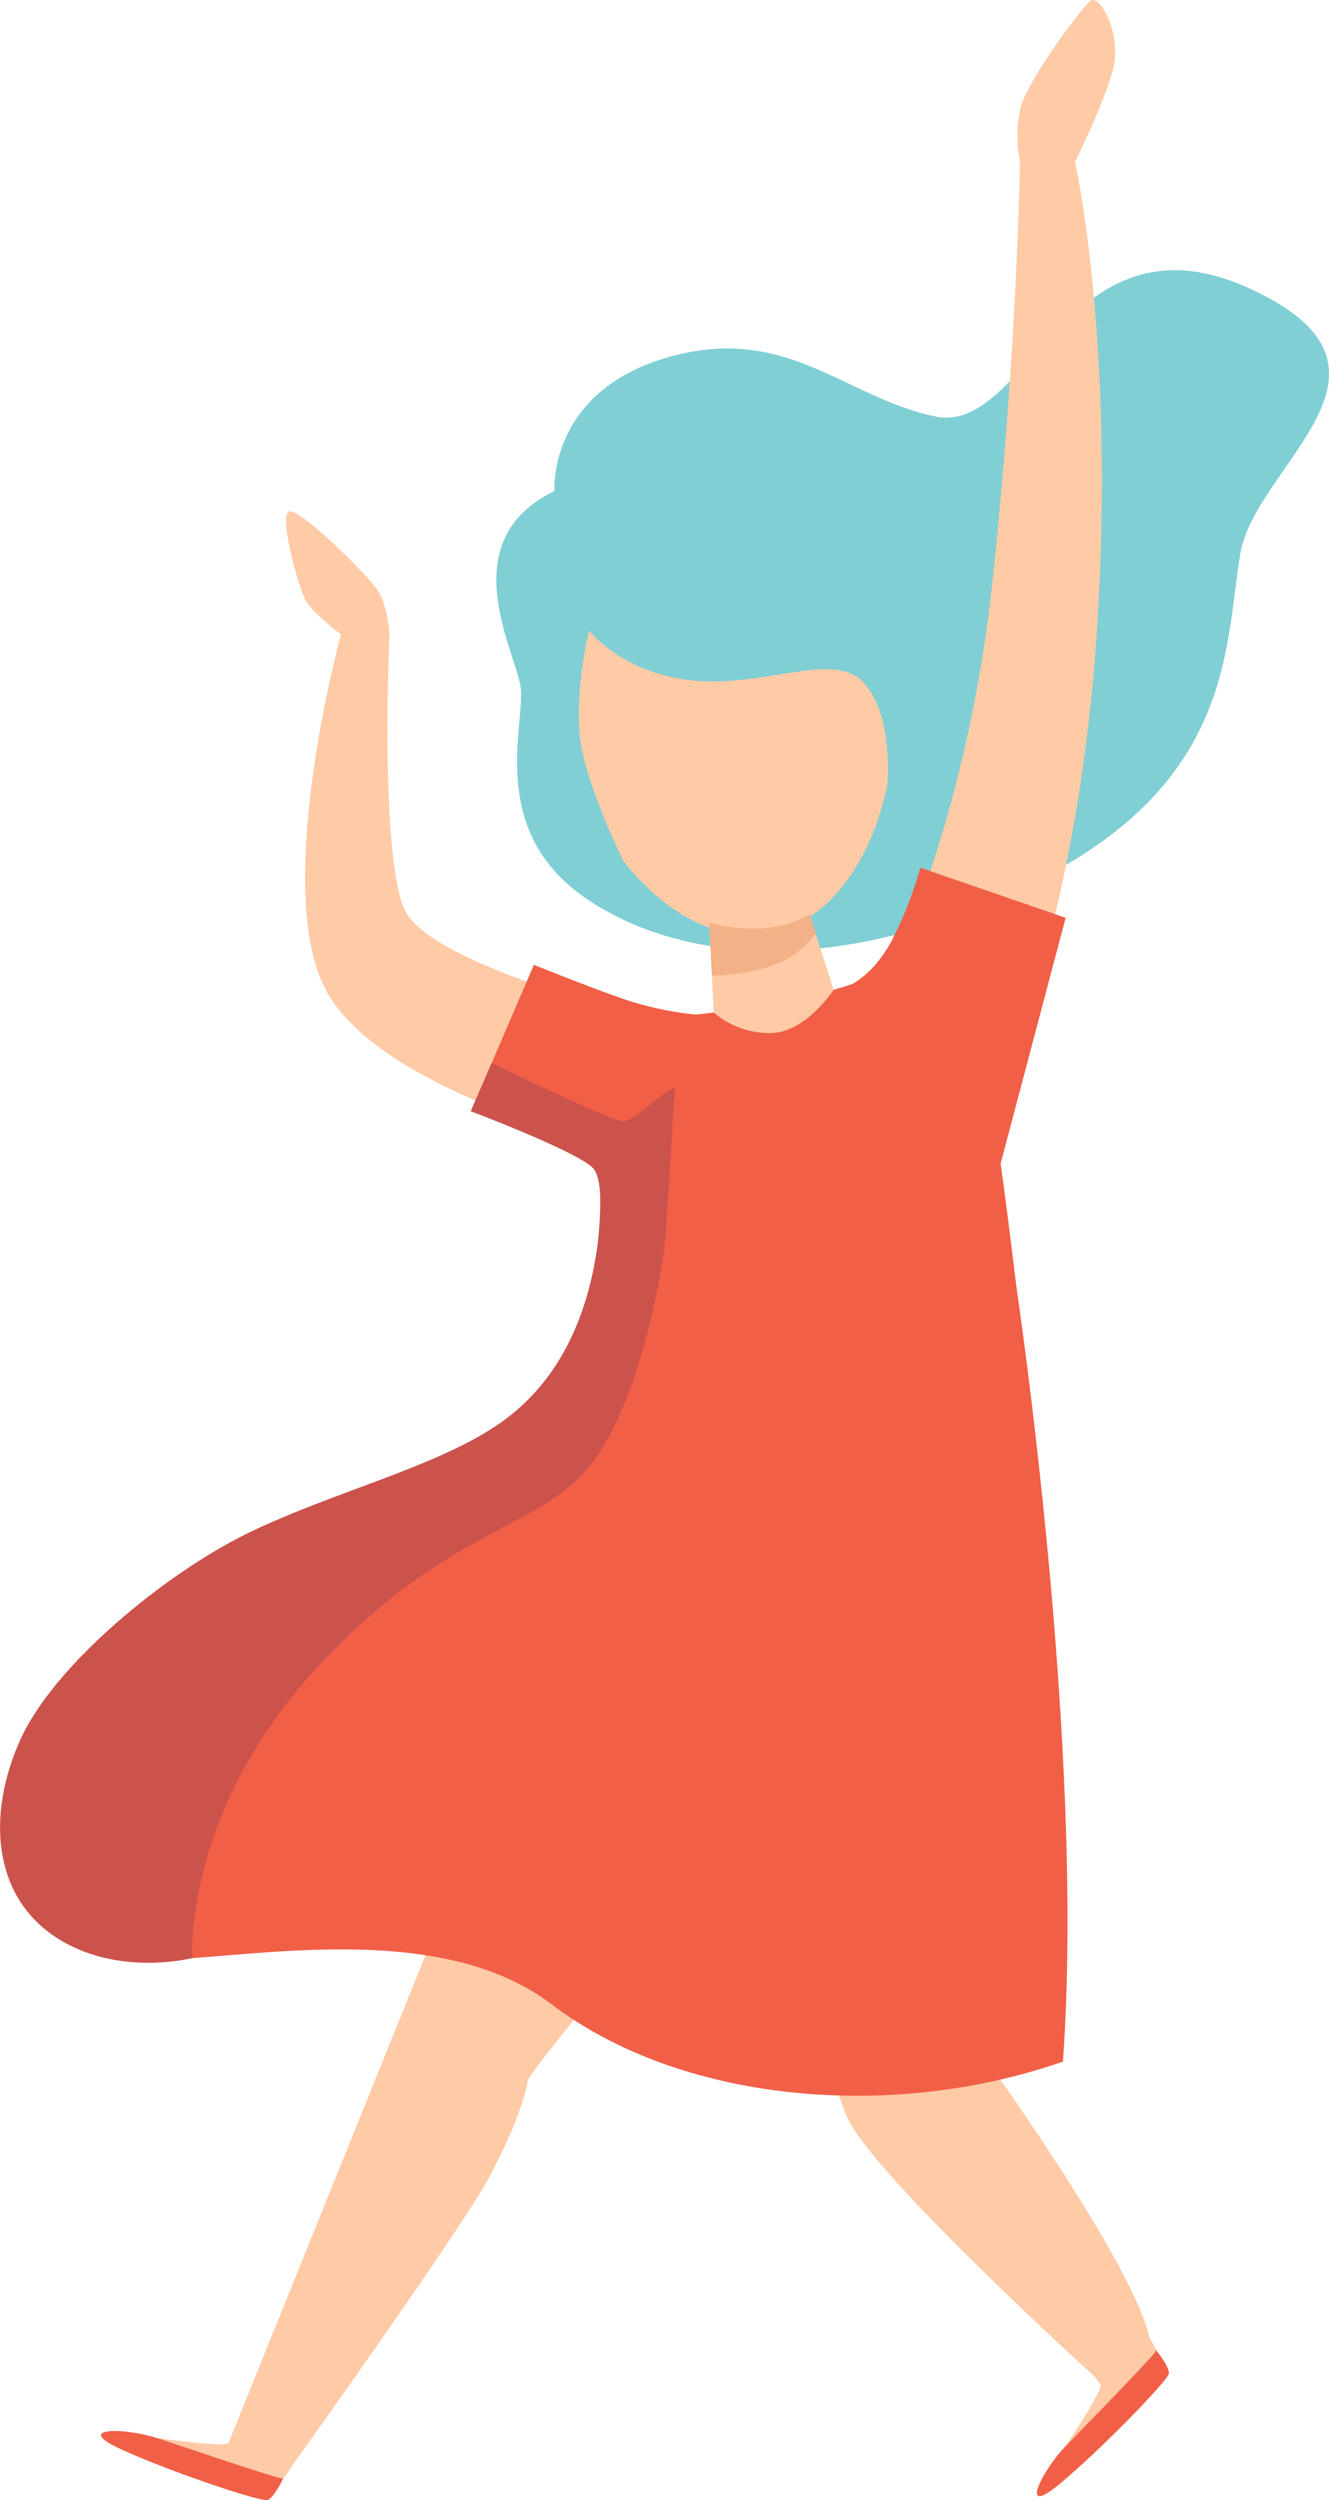 <svg xmlns="http://www.w3.org/2000/svg" viewBox="0 0 352.33 662.66"><title>Asset 11</title><path d="M147,130.14S145.12,104,176.81,94.78,223.65,105.34,248,110.4s34.9-55.56,82.66-34.21,2.3,46.61-1.83,70.49-1.38,59.81-53.05,86.33-95.54,22.69-121.13,4.63-15.26-46-16.64-55.6S119.75,143.35,147,130.14Z" style="fill:#80cfd4"></path><path d="M75.21,656.68s-2.56,5.52-4.33,6-24.46-7-38.4-13.28,1.05-5.87,9.19-3.12C56.83,649.14,75.21,656.68,75.21,656.68Z" style="fill:#f15f46"></path><path d="M86.48,635.53s-9.79,21.58-11.78,21.41-33-10.7-33-10.7,18.25,2.65,18.92,1.28S67.73,633,67.73,633Z" style="fill:#ffcaa6"></path><path d="M306.34,622.76s3.87,4.69,3.51,6.48-16.86,19-28.58,28.88-4.84-3.48,1.15-9.63C291.6,636.08,306.34,622.76,306.34,622.76Z" style="fill:#f15f46"></path><path d="M292.15,603.45s15.22,18.16,14.21,19.88-23.94,25.16-23.94,25.16,10.3-15.31,9.35-16.51-10-12.7-10-12.7Z" style="fill:#ffcaa6"></path><path d="M200,475.84s17.93,70.05,24.57,85.32S290,629.77,290,629.77s6.14,4.68,14.77-9.92c-4-19.26-42.69-73.29-44.68-75.62s3-59.76,3-68.39,6.64-27.88-.66-47.47S200,430,200,430Z" style="fill:#ffcaa6"></path><path d="M235.57,175.82c5.87,32.44-7.84,67.3-31.76,71.62s-49-23.51-54.83-55.95,9.66-57.19,33.58-61.52S229.7,143.38,235.57,175.82Z" style="fill:#ffcaa6"></path><path d="M151.59,422.24l-91,225.28,16.89,6s44.79-62.55,52.13-76.28,9.66-22,10.32-25.67,56.77-69.06,60.09-75.7S207,430,207,430Z" style="fill:#ffcaa6"></path><path d="M172.47,270s21.58-1.33,40.83-5.64,41.5-15.27,43.16-11.62S273.28,353.56,277.71,430c-80.56,18-141.49-5-141.49-5s20.2-51.57,24-85.21S163.73,269.68,172.47,270Z" style="fill:#f15f46"></path><path d="M236.24,257.4s20.22-40.71,26.86-103.19,7.3-111.28,7.3-111.28H285s11,48.47,5.65,126.49-27.49,123.82-27.49,123.82Z" style="fill:#ffcaa6"></path><path d="M172.47,270s-58.81-14-65.32-29.1-3.9-72.82-3.9-72.82H90.41s-18.53,67.5-3.93,94.51,76.83,41.59,76.83,41.59Z" style="fill:#ffcaa6"></path><path d="M187.74,240.05l1.5,28.34A22.57,22.57,0,0,0,204,273.83c9.46.16,17-11.48,17-11.48l-7.91-24.71Z" style="fill:#ffcaa6"></path><path d="M103.25,168.09s-.33-7.3-3.15-11.62-20.59-21.74-23.41-20.91,2.06,18.92,4.18,23.24S94,170.91,94,170.91Z" style="fill:#ffcaa6"></path><path d="M270.4,42.93a36.14,36.14,0,0,1,0-13.78c1.5-7.3,16.11-26.72,18.6-28.88s8.63,9,6,18.43-10,24.23-10,24.23S278.87,47.91,270.4,42.93Z" style="fill:#ffcaa6"></path><path d="M188,244.55a43,43,0,0,0,13.7,1.54,30.83,30.83,0,0,0,13-3.65l1.58,4.93a24.54,24.54,0,0,1-12.82,9,54.32,54.32,0,0,1-14.71,2.25Z" style="fill:#f2b186"></path><path d="M225.79,260.91s5.71-2.63,10.45-11.26A105,105,0,0,0,244,230l38.51,13.28-17.2,65Z" style="fill:#f15f46"></path><path d="M184.45,268.94A88.33,88.33,0,0,1,167,265.36c-8.63-2.82-25.46-9.62-25.46-9.62l-16.7,38.84s21.64,6.81,29.81,11.29S161.79,323,161.79,323,183.65,293.27,184.45,268.94Z" style="fill:#f15f46"></path><path d="M130.34,281.76S161.51,296.9,165,297.23s14.77-12.24,13.94-7.73-1.49,39.6-6.47,75.63a605.18,605.18,0,0,1-13,65.88s-14.86-2.31-23.27-6c7-19.21,20-72,21.31-85.32s2.89-25.56,0-29.71-32.7-15.44-32.7-15.44Z" style="fill:#cc524c"></path><path d="M269.46,341.18s18.35,121.92,12.33,205.27c-45.28,15.84-101.08,11-135.52-15.16s-95.07-8.26-115-12.4-47.54-29.62-11.71-73.7,91-50.52,114.26-67.51,25-48.57,25-48.57Z" style="fill:#f15f46"></path><path d="M176.13,331s-5,37.72-18.83,56.32-38.23,16.65-73.54,55S51,519,51,519s-20,5.26-36.41-5.65-18.14-32.14-9.3-52,38.23-44.08,60.27-54.88,48.57-17.1,65.68-28.35,25.15-29.79,27.5-50.72C168.54,320.39,176.13,331,176.13,331Z" style="fill:#cc524c"></path><path d="M165.26,228.19S154.53,206.84,153.61,194s2.53-26.87,2.53-26.87,9.08,11.71,28.31,13.32,36.51-8,44.48.46,6.34,26.85,6.34,26.85,17.46-40.17-9.48-69.1-65.57-15.84-78.06,4.82S139.71,214.18,165.26,228.19Z" style="fill:#80cfd4"></path></svg>
